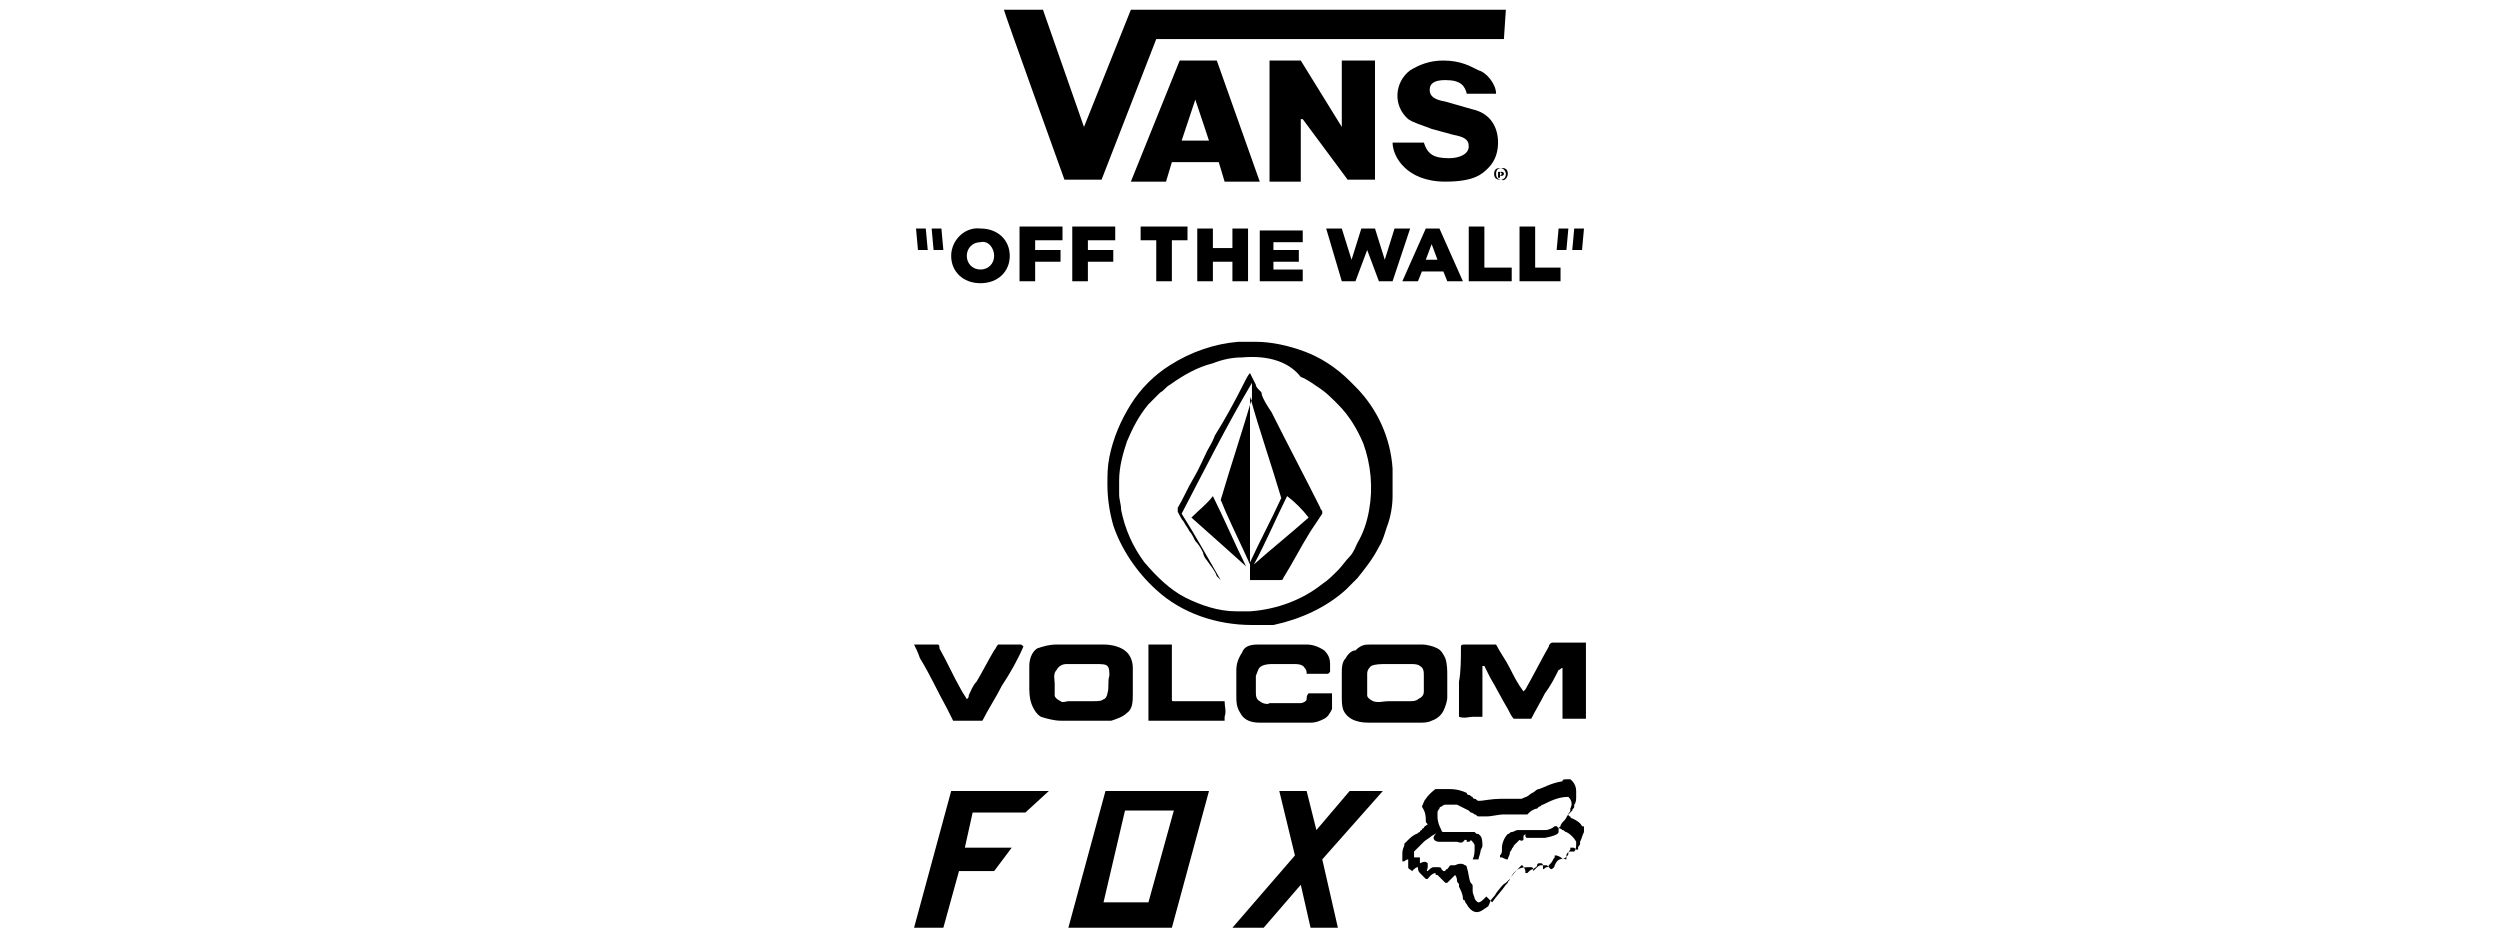 <?xml version="1.0" encoding="utf-8"?>
<!-- Generator: Adobe Illustrator 24.3.0, SVG Export Plug-In . SVG Version: 6.00 Build 0)  -->
<svg version="1.1" id="Layer_1" xmlns="http://www.w3.org/2000/svg" xmlns:xlink="http://www.w3.org/1999/xlink" x="0px" y="0px"
	 viewBox="0 0 128 48" style="enable-background:new 0 0 128 48;" xml:space="preserve">
<g>
	<g>
		<path d="M76.4,46C76.4,46,76.5,46,76.4,46c0.2-0.2,0.2-0.3,0.3-0.4c0.1-0.1,0.2-0.3,0.4-0.4c0,0,0.1-0.1,0.1-0.1c0,0,0,0,0.1-0.1
			c0.2-0.3,0.5-0.6,0.6-0.7c0,0,0,0,0,0c0,0,0,0,0,0c0,0,0.1,0,0.1,0.1c0.1,0.1,0.1,0.2,0.1,0.2c0,0,0,0,0,0.1c0,0,0,0,0.1,0
			l0.1-0.1c0,0,0,0,0,0c0.1-0.1,0.2-0.1,0.2-0.1c0.1-0.1,0.2-0.1,0.2-0.2c0,0,0,0,0,0c0,0,0-0.1,0.1-0.1c0,0,0,0,0.1,0
			c0.1,0,0.1,0.1,0.1,0.1c0,0,0,0,0,0c0,0,0,0,0,0.1c0,0,0,0.1,0,0.1c0,0,0,0,0,0c0,0,0,0,0,0l0,0c0,0,0,0,0,0
			c0.1,0,0.1-0.1,0.2-0.1c0,0,0.1,0,0.1-0.1c0,0,0.1-0.1,0.1-0.1c0,0,0,0,0,0l0,0c0.1-0.1,0.1-0.2,0.2-0.3c0,0,0-0.1,0-0.1
			c0,0,0,0,0.1,0C80,43.9,80,44,80,44c0,0,0,0,0,0c0,0,0,0,0,0l0,0c0.2-0.1,0.3-0.2,0.3-0.3c0-0.1,0.1-0.2,0.1-0.2l0,0
			c0,0,0-0.1,0-0.1c0,0,0.1,0,0.1,0c0,0,0,0,0,0c0.1,0,0.1,0,0.2,0.1c0,0,0,0,0,0c0,0,0,0,0.1,0c0,0,0,0,0,0c0,0,0,0,0,0
			c0,0,0,0,0-0.1c0-0.1,0.1-0.1,0.1-0.2c0,0,0,0,0-0.1c0.1-0.2,0.1-0.3,0.2-0.5c0-0.1,0-0.2,0-0.2c0-0.1,0-0.1-0.1-0.1c0,0,0,0,0,0
			c-0.1-0.2-0.3-0.3-0.5-0.4c0,0-0.1,0-0.1-0.1c-0.1,0-0.1-0.1-0.1-0.1c0.1-0.1,0.1-0.1,0.2-0.2c0,0,0,0,0,0c0-0.1,0.1-0.1,0.1-0.2
			c0,0,0,0,0,0c0,0,0-0.1,0-0.1c0.1-0.1,0.1-0.3,0.1-0.4c0-0.1,0-0.2,0-0.3c0-0.4-0.3-0.6-0.3-0.6c0,0,0,0,0,0c-0.1,0-0.1,0-0.2,0
			c-0.1,0-0.2,0-0.2,0.1c-0.6,0.1-0.9,0.3-1.2,0.4c-0.1,0-0.2,0.1-0.2,0.1c-0.1,0.1-0.2,0.1-0.3,0.2c-0.1,0.1-0.2,0.1-0.4,0.2
			c0,0-0.1,0-0.1,0c-0.1,0-0.1,0-0.2,0c-0.1,0-0.2,0-0.3,0c-0.1,0-0.1,0-0.2,0c-0.1,0-0.2,0-0.3,0l0,0c-0.4,0-0.9,0.1-1,0.1
			c0,0,0,0-0.1,0c-0.1,0-0.1-0.1-0.2-0.1c0,0-0.1,0-0.1-0.1c-0.1,0-0.1-0.1-0.2-0.1c0,0-0.1,0-0.1-0.1c-0.2-0.1-0.5-0.2-0.9-0.2
			c-0.1,0-0.1,0-0.2,0c-0.1,0-0.3,0-0.5,0l0,0c0,0-0.3,0.2-0.5,0.5c0,0,0,0,0,0c-0.1,0.1-0.1,0.2-0.2,0.4c0,0,0,0,0,0
			C73,41.6,73,41.8,73,42c0,0,0,0,0,0c0,0.1,0,0.1,0.1,0.2c0,0,0,0,0,0c0,0,0,0,0,0c-0.1,0.1-0.2,0.1-0.2,0.2c0,0-0.1,0-0.1,0.1
			c0,0-0.1,0-0.1,0.1c-0.1,0-0.1,0.1-0.2,0.1c-0.2,0.1-0.3,0.2-0.5,0.4c0,0-0.1,0.1-0.1,0.1c0,0,0,0,0,0c0,0,0,0,0,0.1c0,0,0,0,0,0
			c-0.1,0.2-0.1,0.3-0.1,0.5c0,0.1,0,0.1,0,0.2c0,0,0,0,0,0c0,0,0,0.1,0,0.1c0,0,0,0,0,0c0,0,0,0,0,0c0,0,0,0,0,0c0,0,0,0,0.1,0
			c0.1-0.1,0.2-0.1,0.2-0.1c0,0,0,0,0,0c0,0,0,0,0,0.1v0c0,0,0,0,0,0.1c0,0.1,0,0.2,0,0.2c0,0.1,0.1,0.1,0.2,0.2c0,0,0,0,0,0
			c0,0,0,0,0,0c0,0,0,0,0.1-0.1c0,0,0.1-0.1,0.2-0.1c0,0.1,0,0.2,0.1,0.3c0.1,0.1,0.2,0.2,0.3,0.3c0,0,0,0,0.1,0
			c0,0,0.2-0.3,0.4-0.3c0,0.1,0,0.1,0.1,0.1c0,0,0.1,0.1,0.1,0.1c0.1,0.1,0.1,0.1,0.2,0.2l0.1,0.1c0,0,0,0,0.1,0c0,0,0,0,0,0
			c0,0,0.1-0.1,0.2-0.2c0,0,0.1-0.1,0.1-0.1c0.1-0.1,0.1-0.1,0.1-0.1c0,0,0.1,0.1,0.1,0.3c0,0.1,0.1,0.1,0.1,0.2c0,0,0,0.1,0,0.1
			c0.1,0.2,0.2,0.4,0.2,0.6c0,0,0,0.1,0.1,0.1l0,0c0,0.1,0.1,0.2,0.1,0.2c0.1,0.2,0.3,0.4,0.5,0.4l0,0c0.2,0,0.3-0.1,0.6-0.3
			C76.3,46.2,76.3,46.1,76.4,46 M76.1,45.9C76,46,76,46,76,46c-0.1,0.1-0.2,0.2-0.3,0.2c0,0-0.1,0-0.2-0.2c0-0.1-0.1-0.2-0.1-0.4
			l0,0c0,0,0-0.1,0-0.2c0,0,0,0,0,0c0-0.1,0-0.1-0.1-0.2c-0.1-0.2-0.1-0.5-0.2-0.8l0,0c0,0,0-0.1-0.1-0.1c0,0,0,0,0,0
			c-0.1-0.1-0.3-0.1-0.5,0c0,0-0.1,0-0.1,0c0,0,0,0-0.1,0c0,0,0,0,0,0c-0.1,0-0.1,0.1-0.2,0.2c0,0-0.1,0-0.1,0.1c0,0,0,0-0.1,0
			c0,0,0,0,0,0c0,0-0.1-0.1-0.1-0.1c0,0,0,0,0,0c0,0,0,0,0,0c0-0.1-0.1-0.1-0.2-0.1c0,0,0,0,0,0c0,0-0.1,0-0.1,0c0,0-0.1,0-0.1,0
			c-0.1,0-0.2,0.1-0.3,0.2c-0.1,0,0-0.1,0-0.2c0,0,0,0,0,0c0,0,0,0,0-0.1c0,0,0-0.1,0-0.1c0,0,0,0,0,0c-0.1-0.1-0.2-0.1-0.4,0
			c0,0,0,0,0,0c0,0,0,0,0,0c0,0,0-0.1,0-0.1c0-0.1,0-0.1,0-0.2c0,0-0.1,0-0.3,0c0-0.1,0-0.1,0-0.2c0,0,0-0.1,0-0.1c0,0,0,0,0,0
			c0,0,0.1-0.1,0.1-0.1c0.1-0.1,0.2-0.2,0.3-0.3c0,0,0.1-0.1,0.1-0.1c0.1-0.1,0.3-0.2,0.4-0.3c0.2-0.1,0.3-0.2,0.4-0.2
			c0,0,0,0,0.1,0l0,0l0,0l0,0c0,0,0,0,0-0.1c-0.1-0.2-0.2-0.4-0.2-0.7c0-0.1,0-0.1,0-0.2c0-0.1,0.1-0.2,0.1-0.2
			c0-0.1,0.1-0.1,0.1-0.1c0,0,0.1-0.1,0.2-0.1c0.1,0,0.2,0,0.3,0c0.1,0,0.1,0,0.2,0c0,0,0,0,0.1,0c0.2,0.1,0.4,0.2,0.6,0.3
			c0,0,0.1,0.1,0.1,0.1c0.1,0,0.2,0.1,0.2,0.1c0.1,0,0.1,0.1,0.2,0.1l0,0l0,0c0,0,0,0,0,0c0.1,0,0.1,0,0.2,0c0.1,0,0.1,0,0.2,0
			c0.3,0,0.6-0.1,0.9-0.1c0.1,0,0.2,0,0.4,0c0.1,0,0.1,0,0.2,0c0.2,0,0.4,0,0.5,0c0,0,0.1,0,0.1,0l0,0l0,0l0.1-0.1
			c0.1-0.1,0.3-0.2,0.4-0.2c0,0,0.1-0.1,0.1-0.1c0.1,0,0.1-0.1,0.2-0.1c0.4-0.2,0.8-0.4,1.3-0.4c0,0,0,0,0,0
			c0.2,0.2,0.2,0.4,0.1,0.6c0,0,0,0,0,0.1c0,0.1-0.1,0.1-0.1,0.2c-0.1,0.1-0.1,0.2-0.2,0.3c0,0,0,0,0,0c-0.1,0.1-0.2,0.2-0.2,0.3
			c0,0,0,0,0,0c0,0-0.1,0.1-0.1,0.1l0,0l0,0c0,0,0,0,0,0c0,0,0.1,0,0.2,0.1c0.1,0,0.1,0.1,0.2,0.1c0.2,0.1,0.4,0.3,0.5,0.5
			c0,0,0,0,0,0c0,0,0,0.1,0,0.1c0,0.1,0,0.3-0.1,0.4c0,0,0,0,0,0c-0.1,0-0.1,0-0.2,0c-0.1,0-0.2,0.1-0.2,0.2c0,0,0,0.1,0,0.1
			c0,0,0,0,0,0.1c-0.4-0.1-0.5,0.1-0.6,0.3c0,0,0,0,0,0c0,0.1-0.1,0.2-0.2,0.2c-0.1-0.1-0.1-0.1-0.2-0.2c-0.1,0-0.2,0-0.3,0
			c0,0,0,0,0,0c-0.1,0-0.2,0.1-0.2,0.1c0,0,0,0-0.1,0.1c0,0-0.1,0.1-0.1,0.1c0,0,0,0,0,0c0,0,0,0,0,0c0,0,0,0,0-0.1
			c0,0,0-0.1-0.1-0.1c0,0,0,0-0.1,0c-0.2,0-0.5,0-0.7,0.2c0,0,0,0,0,0c0,0-0.1,0.1-0.1,0.1c-0.1,0.1-0.1,0.2-0.2,0.3
			c0,0.1-0.1,0.1-0.1,0.2c0,0-0.1,0.1-0.1,0.1c-0.2,0.3-0.5,0.6-0.7,0.9C76.1,45.9,76.1,45.9,76.1,45.9 M75.8,42.8
			c0,0-0.1-0.1-0.1-0.1c0,0,0,0,0,0c-0.1,0-0.1,0-0.2-0.1l0,0c-0.1,0-0.2,0-0.3,0c-0.1,0-0.1,0-0.2,0c0,0-0.1,0-0.1,0c0,0,0,0,0,0
			c-0.2,0-0.5,0-0.7,0c0,0,0,0,0,0c0,0,0,0,0,0c0,0-0.1,0-0.1,0c-0.1,0-0.1,0-0.1,0c0,0-0.1,0-0.1,0c0,0-0.1,0-0.1-0.1
			c0,0,0,0-0.1,0c0,0-0.1,0-0.1,0.1c-0.1,0.1-0.2,0.2-0.2,0.3c0,0.1,0.1,0.2,0.3,0.2c0.1,0,0.2,0,0.4,0c0,0,0,0,0.1,0c0,0,0,0,0.1,0
			c0,0,0.1,0,0.1,0c0.1,0,0.1,0,0.2,0c0.3,0.1,0.3,0,0.4-0.1c0,0,0,0,0,0c0,0,0,0,0,0c0,0,0,0,0,0c0.1,0,0.1,0,0.1,0.1c0,0,0,0,0,0
			c0,0,0,0,0,0c0,0,0,0,0,0l0,0c0,0,0,0,0,0c0.1,0,0.2,0,0.2-0.1c0.1,0.1,0.2,0.2,0.2,0.3c0,0,0,0,0,0.1c0,0.2,0,0.4-0.1,0.6l0,0
			l0,0c0.1,0,0.1,0,0.2,0c0,0,0.1,0,0.1,0l0,0c0-0.1,0.1-0.3,0.1-0.4v0c0-0.1,0.1-0.2,0.1-0.3C75.9,43.2,75.9,42.9,75.8,42.8
			C75.8,42.8,75.8,42.8,75.8,42.8 M77.2,44L77.2,44c0-0.1,0.1-0.2,0.1-0.3c0-0.1,0.1-0.2,0.1-0.2c0,0,0,0,0,0c0-0.1,0.1-0.1,0.1-0.2
			c0.1-0.1,0.2-0.2,0.3-0.3c0,0,0.1,0.1,0.2,0c0,0,0,0,0,0c0,0,0,0,0,0c0,0,0,0,0-0.1c0,0,0,0,0-0.1c0,0,0.1-0.1,0.1-0.1
			c0,0,0,0,0,0.1c0,0,0,0.1,0.1,0.1c0.1,0,0.2,0,0.3,0c0,0,0,0,0.1,0c0,0,0.1,0,0.1,0c0,0,0.1,0,0.1,0c0,0,0,0,0.1,0
			c0,0,0.1,0,0.1,0c0,0,0,0,0,0c0,0,0.1,0,0.1,0c0.5-0.1,0.7-0.2,0.7-0.3c0,0,0-0.1,0-0.1c0,0,0-0.1,0-0.1c0,0-0.1-0.1-0.1-0.1
			c0,0,0,0,0,0c0,0-0.1,0-0.1,0c-0.1,0.1-0.3,0.2-0.5,0.2c0,0,0,0-0.1,0c0,0-0.1,0-0.1,0c0,0,0,0,0,0c0,0,0,0,0,0
			c-0.1,0-0.2,0-0.4,0c-0.1,0-0.1,0-0.2,0c-0.1,0-0.3,0-0.5,0c0,0-0.1,0-0.1,0c0,0,0,0,0,0c-0.1,0-0.2,0.1-0.3,0.1
			c-0.1,0-0.1,0.1-0.2,0.1c0,0,0,0,0,0c-0.2,0.2-0.3,0.5-0.3,0.7c0,0,0,0.1,0,0.1c0,0.1,0,0.2-0.1,0.3c0,0,0,0.1,0,0.1l0,0l0,0
			c0.1,0,0.1,0,0.1,0C77.1,44,77.1,44,77.2,44"/>
	</g>
	<g>
		<polygon points="52.5,41.6 53.7,40.5 48.7,40.5 46.8,47.5 48.3,47.5 49.1,44.6 50.9,44.6 51.8,43.4 49.4,43.4 49.8,41.6 		"/>
		<path d="M56.6,40.5l-1.9,7H60l1.9-7H56.6z M58.8,46.2l-2.3,0l1.1-4.7l2.5,0L58.8,46.2z"/>
		<polygon points="70.8,40.5 69.1,40.5 67.4,42.5 66.9,40.5 65.5,40.5 66.3,43.8 63.1,47.5 64.7,47.5 66.6,45.3 67.1,47.5 
			68.5,47.5 67.7,44 		"/>
	</g>
</g>
<g>
	<g>
		<path d="M63.4,17.5c0.3,0,0.6,0,0.9,0c0.8,0,1.7,0.2,2.5,0.5c0.8,0.3,1.6,0.8,2.3,1.5c0.1,0.1,0.2,0.2,0.3,0.3
			c1.1,1.1,1.8,2.6,1.9,4.2c0,0.2,0,0.4,0,0.6c0,0.3,0,0.5,0,0.8c0,0.5-0.1,1.1-0.3,1.6c-0.1,0.3-0.2,0.7-0.4,1
			c-0.3,0.6-0.7,1.1-1.1,1.6c-0.2,0.2-0.4,0.4-0.6,0.6c-1,0.9-2.3,1.5-3.7,1.8C64.8,32,64.4,32,64.1,32c-1.8,0-3.6-0.6-4.9-1.8
			c-1-0.9-1.8-2.1-2.2-3.3c-0.2-0.7-0.3-1.4-0.3-2.1c0-0.5,0-0.9,0.1-1.4c0.2-1,0.6-1.9,1.1-2.7c0.5-0.8,1.2-1.5,2-2
			C61,18,62.2,17.6,63.4,17.5z M63.6,18.3c-0.5,0-1,0.1-1.5,0.3c-0.8,0.2-1.5,0.6-2.2,1.1c-0.2,0.1-0.3,0.3-0.5,0.4
			c-0.2,0.2-0.4,0.4-0.6,0.6c-0.5,0.6-0.8,1.2-1.1,1.9c-0.2,0.6-0.4,1.3-0.4,2c0,0.2,0,0.4,0,0.7c0,0.3,0.1,0.5,0.1,0.8
			c0.2,1,0.6,1.9,1.2,2.7c0.6,0.7,1.3,1.4,2.1,1.8c0.8,0.4,1.7,0.7,2.6,0.7c0.2,0,0.5,0,0.7,0c1.4-0.1,2.7-0.6,3.7-1.4
			c0.3-0.2,0.5-0.4,0.8-0.7c0.2-0.2,0.4-0.5,0.6-0.7c0.2-0.2,0.3-0.5,0.4-0.7c0.3-0.5,0.5-1.1,0.6-1.7c0.2-1.1,0.1-2.3-0.3-3.4
			c-0.3-0.7-0.7-1.4-1.3-2c-0.3-0.3-0.6-0.6-0.9-0.8c-0.3-0.2-0.7-0.5-1-0.6C65.9,18.4,64.7,18.2,63.6,18.3z"/>
	</g>
	<g>
		<path d="M63.7,19.6c0.1-0.2,0.2-0.4,0.3-0.5c0.1,0.2,0.2,0.4,0.3,0.6c0,0.1,0.1,0.2,0.2,0.3c0,0,0,0,0,0c0.1,0.1,0.1,0.1,0.1,0.2
			c0.1,0.3,0.3,0.6,0.5,0.9c0.8,1.6,1.7,3.3,2.5,4.9c0,0.1,0.1,0.1,0.1,0.2c0,0,0,0.1,0,0.1c-0.2,0.3-0.4,0.6-0.6,0.9
			c-0.5,0.8-0.9,1.6-1.4,2.4c0,0.1-0.1,0.1-0.2,0.1c-0.7,0-1.5,0-2.2,0c-0.3,0-0.6,0-0.8,0c-0.1-0.1-0.1-0.1-0.2-0.2
			c-0.1-0.3-0.3-0.5-0.5-0.8c-0.1-0.1-0.2-0.3-0.2-0.4c-0.1-0.2-0.2-0.4-0.4-0.6c-0.1-0.2-0.2-0.4-0.3-0.5c-0.1-0.2-0.2-0.3-0.3-0.5
			c-0.1-0.1-0.2-0.3-0.3-0.5c0-0.1,0-0.1,0-0.2c0.3-0.5,0.5-1,0.8-1.5c0.3-0.5,0.5-1,0.7-1.4c0.1-0.2,0.3-0.5,0.4-0.8
			C62.7,21.5,63.2,20.6,63.7,19.6z M60.5,26.3c0.7,1.1,1.3,2.2,2,3.4c0,0,0,0,0,0c0.5,0,1,0,1.5,0c0-0.3,0-0.5,0-0.8
			c-0.4-0.9-0.8-1.7-1.2-2.6c-0.1-0.2-0.2-0.5-0.3-0.7c0.5-1.7,1.1-3.5,1.6-5.2c0-0.2,0-0.5,0-0.8C62.8,21.8,61.7,24,60.5,26.3z
			 M64,20.3c0,0.1,0,0.1,0,0.2c0,2.8,0,5.5,0,8.3c0.5-1.1,1.1-2.2,1.6-3.3C65.1,23.8,64.5,22.1,64,20.3z M65.9,25.4
			c-0.6,1.2-1.1,2.4-1.7,3.5c0.9-0.8,1.9-1.6,2.8-2.4C66.7,26.1,66.3,25.7,65.9,25.4z"/>
	</g>
	<path d="M61,26.5c0.4-0.4,0.8-0.7,1.1-1.1c0.6,1.2,1.1,2.4,1.7,3.6C62.8,28.1,61.9,27.3,61,26.5z"/>
	<g>
		<path d="M54.1,33c0.2,0,0.4,0,0.5,0c0.6,0,1.3,0,1.9,0c0.4,0,0.9,0.1,1.2,0.4c0.2,0.2,0.3,0.5,0.3,0.8c0,0.1,0,0.3,0,0.4
			c0,0.3,0,0.6,0,0.9c0,0.4,0,0.8-0.3,1c-0.2,0.2-0.5,0.3-0.8,0.4c-0.2,0-0.4,0-0.5,0c-0.7,0-1.4,0-2.1,0c-0.3,0-0.7-0.1-1-0.2
			c-0.2-0.1-0.4-0.4-0.5-0.7c-0.1-0.3-0.1-0.6-0.1-0.9c0-0.3,0-0.6,0-1c0-0.3,0.1-0.7,0.4-0.9C53.4,33.1,53.7,33,54.1,33z M54.6,34
			c-0.2,0-0.4,0.1-0.5,0.3C53.9,34.5,54,34.8,54,35c0,0.2,0,0.4,0,0.6c0,0.1,0.1,0.2,0.3,0.3c0.1,0.1,0.3,0,0.4,0c0.3,0,0.6,0,0.9,0
			c0.1,0,0.2,0,0.4,0c0.2,0,0.4,0,0.5-0.1c0.1,0,0.2-0.2,0.2-0.3c0.1-0.3,0-0.6,0.1-0.9c0-0.2,0-0.4-0.1-0.5
			C56.6,34,56.4,34,56.1,34C55.6,34,55.1,34,54.6,34z"/>
	</g>
	<path d="M64.4,33c0.2,0,0.4,0,0.5,0c0.5,0,1,0,1.5,0c0.2,0,0.3,0,0.5,0c0.3,0,0.6,0.1,0.9,0.3c0.2,0.2,0.3,0.4,0.3,0.7
		c0,0.1,0,0.3,0,0.4c0,0-0.1,0.1-0.1,0.1c-0.3,0-0.6,0-1,0c0,0-0.1,0-0.1,0c0-0.1,0-0.2-0.1-0.3C66.7,34,66.4,34,66.3,34
		c-0.4,0-0.7,0-1.1,0c-0.2,0-0.4,0-0.6,0.1c-0.2,0.1-0.2,0.3-0.3,0.5c0,0.3,0,0.5,0,0.8c0,0.2,0,0.4,0.2,0.5
		c0.1,0.1,0.4,0.2,0.5,0.1c0.5,0,1,0,1.6,0c0.1,0,0.3-0.1,0.3-0.2c0-0.1,0-0.2,0.1-0.3c0.4,0,0.8,0,1.2,0c0,0.3,0,0.5,0,0.8
		c-0.1,0.2-0.2,0.4-0.4,0.5c-0.2,0.1-0.4,0.2-0.7,0.2c-0.2,0-0.4,0-0.5,0c-0.5,0-0.9,0-1.4,0c-0.2,0-0.5,0-0.7,0
		c-0.4,0-0.8-0.1-1-0.5c-0.2-0.3-0.2-0.6-0.2-0.9c0-0.2,0-0.4,0-0.5c0-0.1,0-0.2,0-0.4c0-0.1,0-0.3,0-0.4c0-0.3,0.1-0.6,0.3-0.9
		C63.7,33.1,64,33,64.4,33z"/>
	<g>
		<path d="M70.2,33c0.2,0,0.5,0,0.7,0c0.5,0,0.9,0,1.4,0c0.2,0,0.3,0,0.5,0c0.3,0,0.6,0.1,0.8,0.2c0.2,0.1,0.3,0.3,0.4,0.5
			c0.1,0.3,0.1,0.6,0.1,0.9c0,0.4,0,0.7,0,1.1c0,0.2-0.1,0.5-0.2,0.7c-0.1,0.2-0.3,0.4-0.6,0.5c-0.2,0.1-0.4,0.1-0.6,0.1
			c-0.8,0-1.6,0-2.5,0c-0.3,0-0.5,0-0.8-0.1c-0.3-0.1-0.5-0.3-0.6-0.5c-0.1-0.2-0.1-0.5-0.1-0.7c0-0.4,0-0.8,0-1.2
			c0-0.3,0-0.6,0.2-0.8c0.1-0.2,0.3-0.4,0.5-0.4C69.7,33,69.9,33,70.2,33z M71,34c-0.3,0-0.6,0-0.8,0.1c-0.1,0.1-0.2,0.2-0.2,0.4
			c0,0.1,0,0.3,0,0.4c0,0.2,0,0.5,0,0.7c0,0.1,0.1,0.2,0.3,0.3c0.3,0.1,0.5,0,0.8,0c0.4,0,0.7,0,1.1,0c0.1,0,0.3,0,0.4-0.1
			c0.2-0.1,0.3-0.2,0.3-0.4c0-0.1,0-0.3,0-0.4c0-0.1,0-0.2,0-0.4c0-0.2,0-0.4-0.2-0.5C72.6,34,72.4,34,72.2,34
			C71.8,34,71.4,34,71,34z"/>
	</g>
	<path d="M46.8,33c0.3,0,0.7,0,1,0c0.1,0,0.2,0,0.2,0c0.1,0,0.1,0.1,0.1,0.2c0.4,0.7,0.7,1.4,1.1,2.1c0.1,0.2,0.2,0.3,0.3,0.5
		c0.1-0.1,0.1-0.1,0.1-0.2c0.1-0.2,0.2-0.5,0.4-0.7c0.3-0.5,0.6-1.1,0.9-1.6c0.1-0.1,0.1-0.2,0.2-0.3c0.1,0,0.2,0,0.3,0
		c0.3,0,0.5,0,0.8,0c0.1,0,0.1,0,0.2,0.1c-0.3,0.7-0.7,1.4-1.1,2c-0.3,0.6-0.7,1.2-1,1.8c-0.5,0-1,0-1.5,0c0.2,0,0.3,0,0.5,0
		c-0.2,0-0.4,0-0.5,0c-0.1-0.2-0.2-0.4-0.3-0.6c-0.5-0.9-0.9-1.8-1.4-2.6C47,33.4,46.9,33.2,46.8,33z"/>
	<path d="M58.8,33c0.1,0,0.2,0,0.3,0c0.3,0,0.6,0,0.9,0c0,0.9,0,1.9,0,2.8c0,0.1,0,0.1,0.1,0.1c0.9,0,1.7,0,2.6,0
		c0,0.3,0.1,0.5,0,0.8c0,0.1,0,0.1,0,0.2c-0.8,0-1.7,0-2.5,0c-0.1,0-0.2,0-0.3,0c-0.2,0-0.4,0-0.6,0c-0.2,0-0.3,0-0.5,0
		C58.8,35.6,58.8,34.3,58.8,33z"/>
	<path d="M74.8,33.1c0-0.1,0.1-0.1,0.2-0.1c0.3,0,0.5,0,0.8,0c0.3,0,0.6,0,0.8,0c0.2,0.4,0.5,0.8,0.7,1.2c0.2,0.4,0.4,0.8,0.7,1.2
		c0,0,0.1-0.1,0.1-0.1c0.4-0.7,0.8-1.5,1.2-2.2c0-0.1,0.1-0.2,0.2-0.2c0.3,0,0.6,0,0.9,0c0.3,0,0.5,0,0.8,0c0,1.3,0,2.6,0,3.9
		c-0.4,0-0.8,0-1.2,0c0-0.9,0-1.8,0-2.6c-0.1,0-0.1,0.1-0.2,0.1c-0.2,0.4-0.4,0.8-0.7,1.2c-0.2,0.4-0.5,0.9-0.7,1.3
		c-0.2,0-0.3,0-0.5,0c-0.1,0-0.3,0-0.4,0c-0.1-0.1-0.2-0.3-0.3-0.5c-0.3-0.5-0.6-1.1-0.9-1.6c-0.1-0.2-0.2-0.4-0.3-0.6
		c0,0,0,0-0.1,0c0,0.7,0,1.4,0,2.1c0,0.2,0,0.4,0,0.5c-0.2,0-0.3,0-0.5,0c-0.2,0-0.4,0.1-0.7,0c0-0.6,0-1.2,0-1.8
		C74.8,34.4,74.8,33.7,74.8,33.1z"/>
</g>
<g>
	<path d="M48.3,12.8h-0.5l-0.1-1.1h0.5L48.3,12.8 M79.7,12.8h0.5l0.1-1.1h-0.5L79.7,12.8z M47.4,11.7h-0.5l0.1,1.1h0.5L47.4,11.7z
		 M80.5,12.8H81l0.1-1.1h-0.5L80.5,12.8z M50.9,13.1c0,0.4-0.3,0.7-0.7,0.7c-0.4,0-0.7-0.3-0.7-0.7v0c0-0.4,0.3-0.7,0.7-0.7
		C50.6,12.3,50.9,12.7,50.9,13.1L50.9,13.1 M48.7,13.1c0,0.8,0.6,1.4,1.5,1.4c0.9,0,1.5-0.6,1.5-1.4v0c0-0.8-0.6-1.4-1.5-1.4
		C49.4,11.6,48.7,12.3,48.7,13.1L48.7,13.1 M52.2,14.4H53v-1h1.3v-0.6H53v-0.5h1.4v-0.7h-2.2V14.4z M54.9,14.4h0.8v-1h1.3v-0.6h-1.3
		v-0.5h1.4v-0.7h-2.2V14.4z M59.2,14.4H60v-2.1h0.8v-0.7h-2.4v0.7h0.8V14.4z M61.3,14.4h0.8v-1h1v1h0.8v-2.7h-0.8v1h-1v-1h-0.8V14.4
		z M64.4,14.4h2.3v-0.6h-1.5v-0.4h1.3v-0.6h-1.3v-0.4h1.5v-0.6h-2.2V14.4z M68.7,14.4h0.7l0.6-1.6l0.6,1.6h0.7l0.9-2.7h-0.8
		l-0.5,1.6l-0.5-1.6h-0.7l-0.5,1.6l-0.5-1.6h-0.8L68.7,14.4z M73,13.3l0.3-0.8l0.3,0.8H73z M71.8,14.4h0.8l0.2-0.5h1.1l0.2,0.5h0.8
		l-1.2-2.7H73L71.8,14.4z M75.3,14.4h2.1v-0.7H76v-2.1h-0.8V14.4z M77.8,14.4h2.1v-0.7h-1.3v-2.1h-0.8V14.4z"/>
	<path d="M76.6,4.8h-1.5c-0.1-0.4-0.3-0.7-1.1-0.7c-0.6,0-0.8,0.2-0.8,0.5c0,0.3,0.2,0.5,0.8,0.6l1.4,0.4c0.9,0.2,1.3,0.9,1.3,1.7
		c0,0.4-0.1,0.9-0.5,1.3c-0.3,0.3-0.7,0.7-2.2,0.7c-2,0-2.7-1.3-2.7-2h1.6c0.2,0.6,0.5,0.8,1.3,0.8c0.5,0,1-0.2,1-0.6
		c0-0.4-0.3-0.5-0.8-0.6l-1.1-0.3c-0.5-0.2-0.9-0.3-1.2-0.5c-0.8-0.7-0.7-1.9,0.1-2.5c0.5-0.3,1-0.5,1.7-0.5c0.9,0,1.4,0.3,1.8,0.5
		C76.1,3.7,76.6,4.3,76.6,4.8 M51.4,0.5c0,0.1,3.1,8.7,3.1,8.7h1.9L59.2,2H77l0.1-1.5H57.9l-2.4,6l-2.1-6H51.4 M66.7,6.1l2.3,3.1
		h1.4V3.1h-1.7v3.4l-2.1-3.4h-1.6v6.2h1.6V6.1z M77.2,8.9c0-0.2-0.1-0.3-0.3-0.3c-0.2,0-0.3,0.1-0.3,0.3c0,0.2,0.1,0.3,0.3,0.3
		C77,9.3,77.2,9.1,77.2,8.9z M77.1,8.9c0,0.2-0.1,0.3-0.3,0.3c-0.2,0-0.3-0.1-0.3-0.3c0-0.2,0.1-0.3,0.3-0.3
		C77,8.6,77.1,8.8,77.1,8.9z M77,8.9c0-0.1-0.1-0.1-0.1-0.1h-0.2v0.3h0.1V9h0.1l0.1,0.1H77L76.9,9C77,9,77,8.9,77,8.9z M76.9,8.9
		C76.9,8.9,76.9,8.9,76.9,8.9l-0.1,0.1V8.8L76.9,8.9C76.9,8.8,76.9,8.8,76.9,8.9z M57.9,9.3h1.8l0.3-1h2.4l0.3,1h1.8l-2.2-6.2h-1.9
		L57.9,9.3z M60.5,7.2l0.7-2.1l0.7,2.1H60.5z"/>
</g>
</svg>
